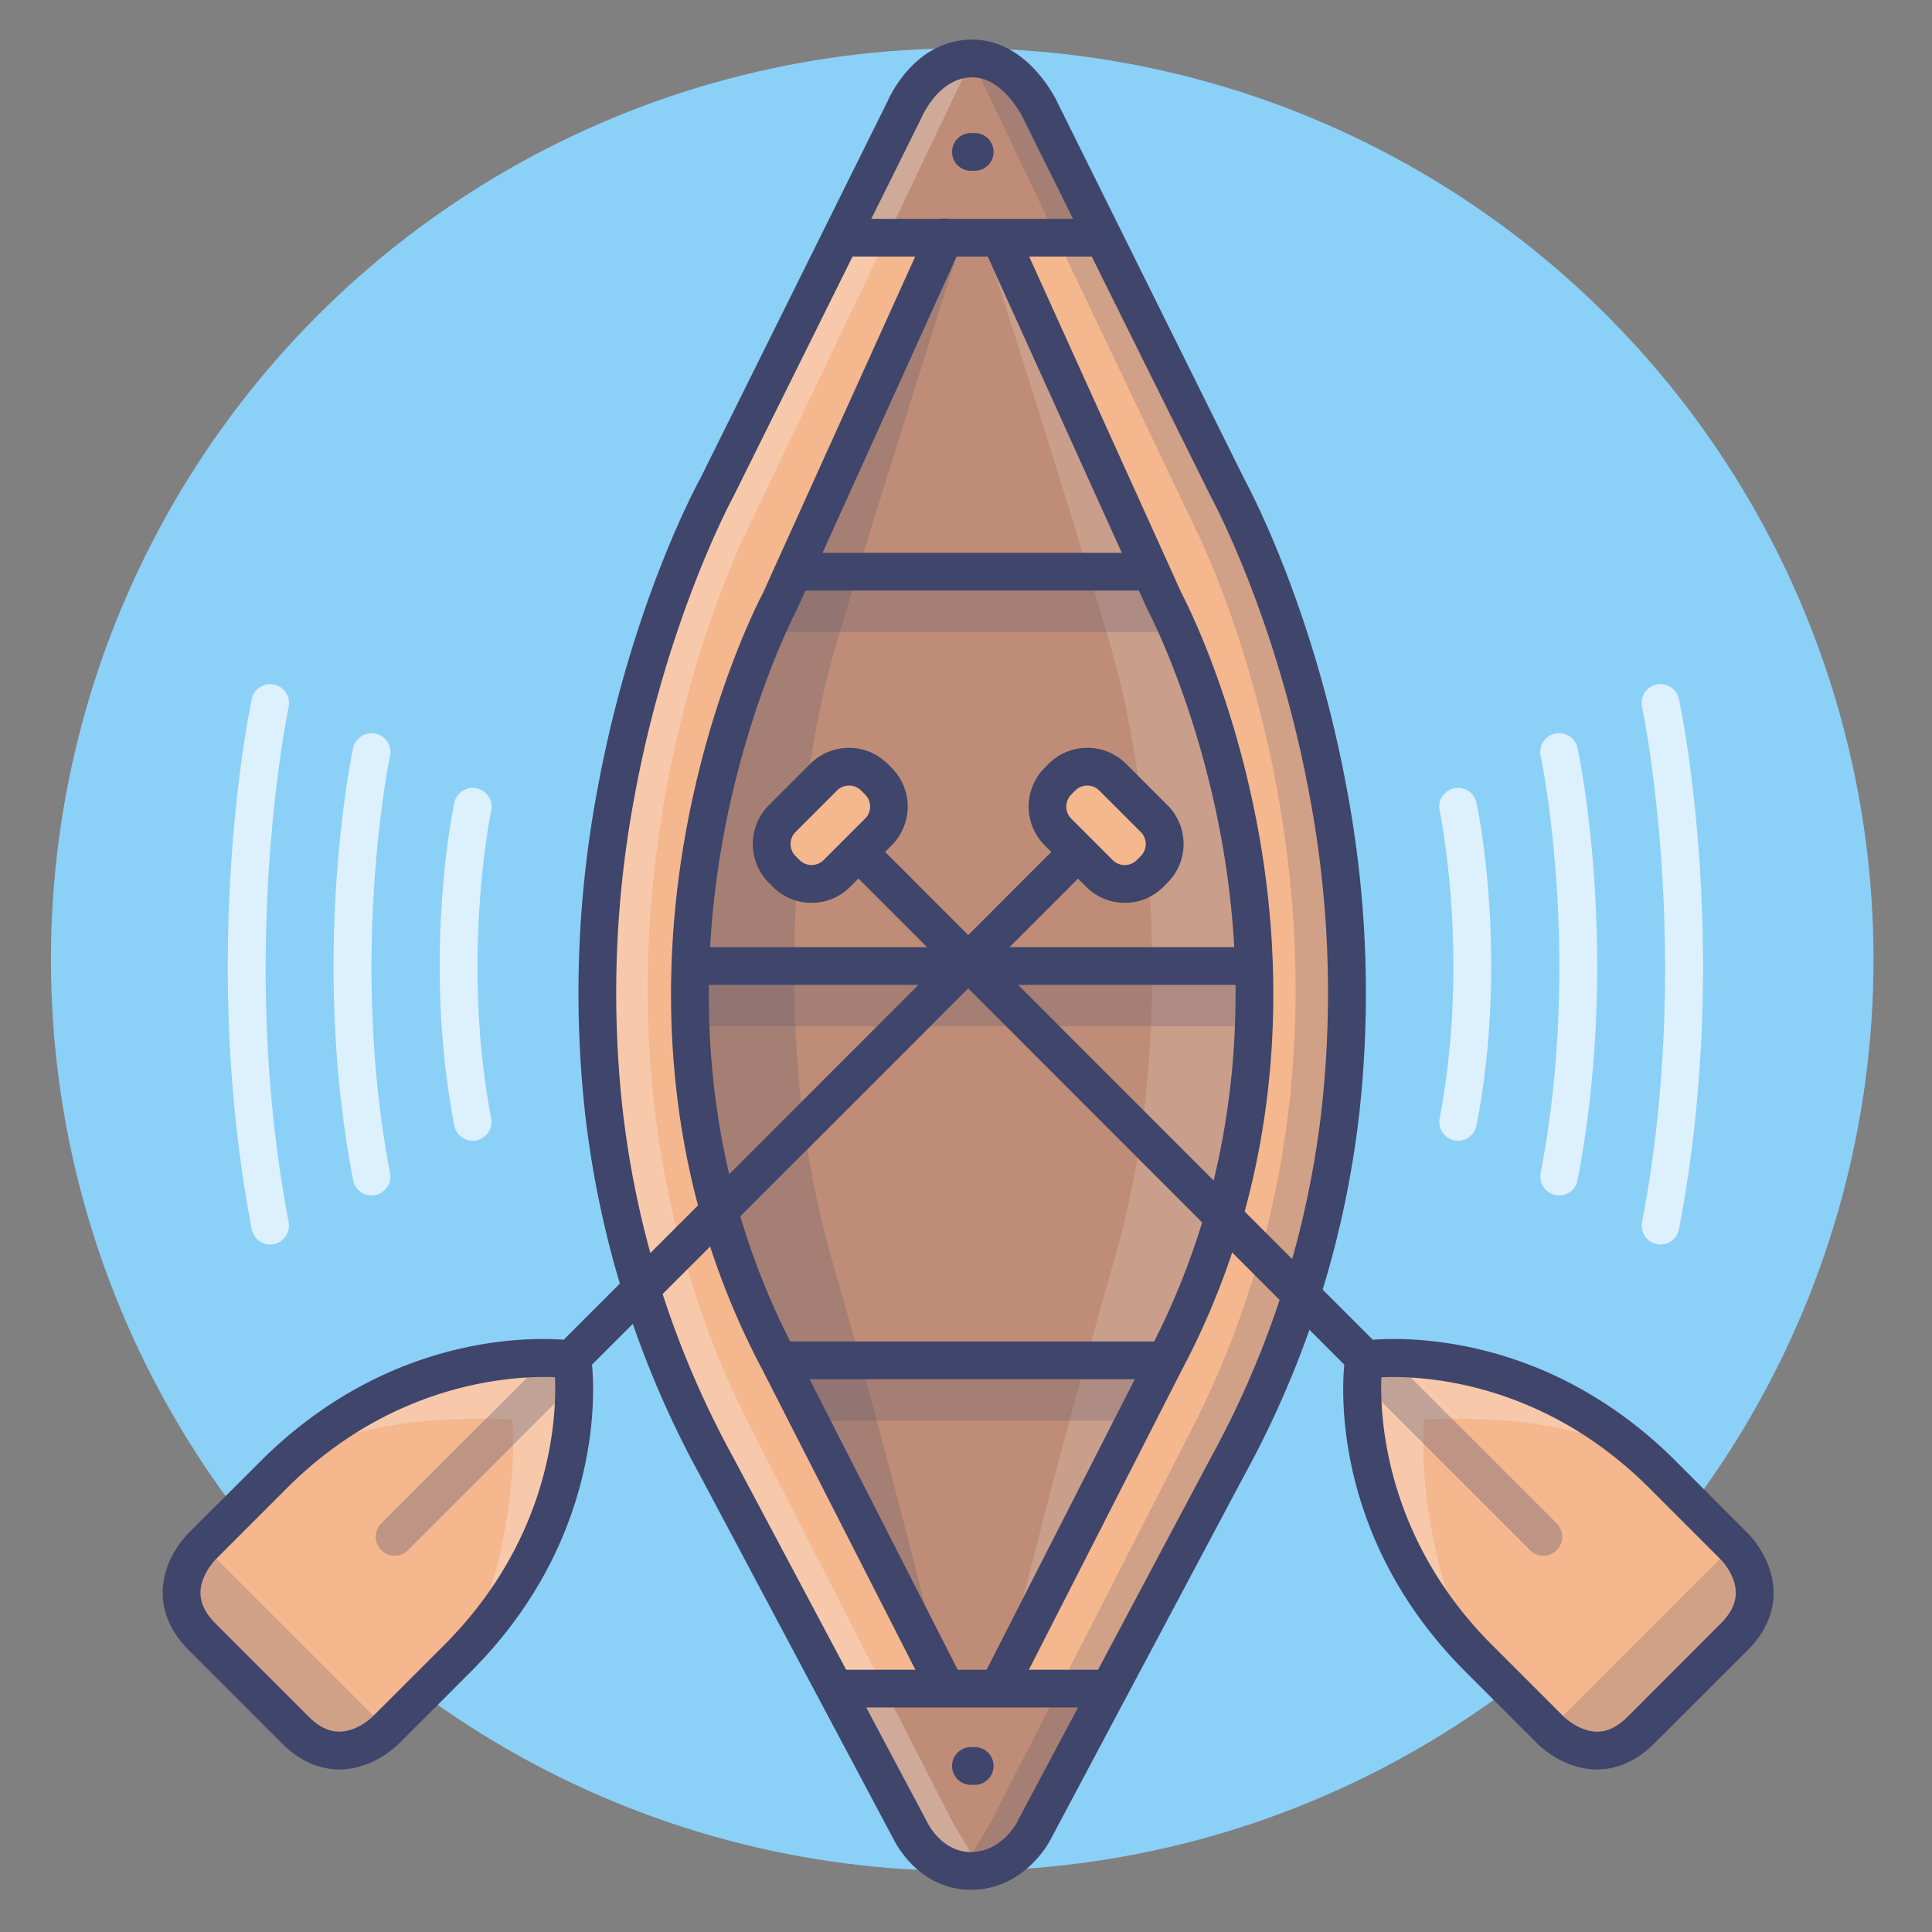 <svg xmlns="http://www.w3.org/2000/svg" viewBox="0 0 512 512"><rect x="0" y="0" width="512" height="512" fill="#808080" stroke="none"/><defs><style>.cls-3{fill:#fff}.cls-4{fill:#f4b78e}.cls-5{fill:#bf8d77}.cls-6{opacity:.2}.cls-7{fill:#3f456b}.cls-9{opacity:.25}.cls-10{opacity:.3}</style></defs><g id="Colors"><circle cx="255" cy="254.31" r="241.5" fill="#8bd0f7"/><g opacity=".7"><path d="M386.43 302.31a5 5 0 01-4.91-5.94c8.14-42.42.1-81.13 0-81.52a5 5 0 019.78-2.09c.35 1.66 8.56 41 0 85.49a5 5 0 01-4.87 4.06zM413.24 316.81a5.17 5.17 0 01-.95-.09 5 5 0 01-4-5.85c11.07-57.62.14-110 0-110.51a5 5 0 019.78-2.1c.48 2.22 11.46 54.9 0 114.49a5 5 0 01-4.83 4.06zM440.11 329.81a5.17 5.17 0 01-.95-.09 5 5 0 01-4-5.85c13.66-71.16.15-135.87 0-136.51a5 5 0 119.78-2.1c.58 2.72 14.06 67.36 0 140.49a5 5 0 01-4.83 4.06zM125.29 302.31a5 5 0 01-4.9-4.06c-8.54-44.48-.33-83.83 0-85.49a5 5 0 019.78 2.09c-.08.39-8.12 39.1 0 81.52a5 5 0 01-4 5.85 5.09 5.09 0 01-.88.09zM98.49 316.81a5 5 0 01-4.91-4.06c-11.44-59.59-.45-112.27 0-114.49a5 5 0 019.78 2.09c-.11.53-11 53 0 110.52a5 5 0 01-4 5.85 5.17 5.17 0 01-.87.09zM71.62 329.81a5 5 0 01-4.91-4.06c-14-73.13-.56-137.77 0-140.49a5 5 0 019.78 2.09c-.14.65-13.62 65.45 0 136.52a5 5 0 01-4.91 5.94z" class="cls-3"/></g><path d="M274 485.14l51.32-96.5c71.23-130 0-259.37 0-259.37L275.59 29s-6.31-13.5-17.95-13.5c-12.37 0-17.95 13.5-17.95 13.5l-49.76 100.27s-71.22 129.35 0 259.37l51.33 96.5s5 10.67 16.05 10.67c11.31 0 16.69-10.67 16.69-10.67z" class="cls-4"/><g id="_编组_" data-name="&lt;编组&gt;"><path d="M308.65 159.47s53.66 100.49 0 201.5l-51 100-51-100c-53.67-101 0-201.5 0-201.5l51-112.72z" class="cls-5"/></g><path d="M223.33 63.31h68l-17.66-39.14s-14.29-20.17-31.15 0zM291.29 447.92h-68L241 487.06s14.28 20.17 31.14 0z" class="cls-5"/><g class="cls-6"><path d="M255 63.31s-27.33 85.36-34.67 112-18 95.34 0 158 30.11 113.54 30.11 113.54L198.33 346s-32-82.05-2.66-159.69 54.48-123 54.48-123z" class="cls-7"/></g><g opacity=".15"><path d="M260.79 63.31s27.33 85.36 34.67 112 18 95.34 0 158-30.11 113.54-30.11 113.54L317.46 346s32-82.05 2.66-159.69-54.48-123-54.48-123z" class="cls-3"/></g><g class="cls-6"><path d="M312.43 167.5H202.94l7.94-16h93.52l8.03 16z" class="cls-7"/></g><g class="cls-6"><path d="M303 376.5h-90.75l-5.62-16h102.02l-5.65 16z" class="cls-7"/></g><g class="cls-6"><path d="M183.78 256H331.5v16H183.78z" class="cls-7"/></g><g class="cls-9"><path d="M257.64 15.5L198 140.5s-59.31 116.69 0 236L252.5 483l7.5 12.6s-11 4.94-18.74-10.46-55.8-105-55.8-105-62.21-117.43 0-245.43l52.79-103.46S244.78 15 257.64 15.5z" class="cls-3"/></g><g class="cls-6"><path d="M257.36 15.5l59.64 125s59.31 116.69 0 236L262.5 483l-7.5 12.6s11 4.94 18.74-10.46 55.8-105 55.8-105 62.2-117.43 0-245.43L276.75 31.25S270.22 15 257.36 15.5z" class="cls-7"/></g><g id="_编组_2" data-name="&lt;编组&gt;"><path d="M459.37 409.54s12.6 11.84.19 24.26l-24.64 24.64c-12.42 12.41-24.26-.19-24.26-.19l-18.72-18.72c-36.67-36.67-30.56-78.7-30.56-78.7l.57-.57s42-6.11 78.7 30.56z" class="cls-4"/></g><rect width="34.58" height="20.53" x="202.74" y="208.46" class="cls-4" rx="9.5" ry="9.5" transform="rotate(-45 220.031 218.73)"/><g class="cls-6"><path d="M468.5 424.85l-42.96 42.96-14.88-9.56 48.29-48.3 9.55 14.9z" class="cls-7"/></g><g class="cls-9"><path d="M387.36 433.42s-11.85-27.89-10-57.21c0 0 34-2.71 57.18 9.29 0 0-30.92-29.44-72.56-25.24.02 0-5.57 36.48 25.38 73.16z" class="cls-3"/></g><g id="_编组_3" data-name="&lt;编组&gt;"><path d="M53.78 409.54s-12.61 11.84-.19 24.26l24.64 24.64c12.41 12.41 24.26-.19 24.26-.19l18.72-18.72c36.67-36.67 30.56-78.7 30.56-78.7l-.58-.57s-42-6.11-78.69 30.56z" class="cls-4"/></g><rect width="34.58" height="20.53" x="275.83" y="208.46" class="cls-4" rx="9.5" ry="9.5" transform="rotate(-135 293.117 218.724)"/><g class="cls-6"><path d="M44.64 424.85l42.96 42.96 14.89-9.56-48.3-48.3-9.55 14.9z" class="cls-7"/></g><g class="cls-9"><path d="M125.79 433.42s11.84-27.89 10-57.21c0 0-34-2.71-57.18 9.29 0 0 30.91-29.44 72.55-25.24.03 0 5.57 36.48-25.37 73.16z" class="cls-3"/></g><g class="cls-10"><path d="M409 412.27a5 5 0 01-3.53-1.46l-47-47a5 5 0 017.07-7.07l47 47a5 5 0 01-3.54 8.53z" class="cls-7"/></g><g class="cls-10"><path d="M104.57 412.27a5 5 0 01-3.54-8.53l47-47a5 5 0 117.07 7.07l-47 47a5 5 0 01-3.53 1.46z" class="cls-7"/></g></g><g id="Lines"><path d="M257.31 500.81c-13.44 0-19.73-11.82-20.51-13.4L185.52 391a260.5 260.5 0 01-30.6-97.18 291.87 291.87 0 013.39-84.51c8.79-48 25.89-80 27.19-82.34l49.65-100C236 25 242.83 10.5 257.64 10.5c14.32 0 21.83 15.06 22.45 16.36L329.78 127c1.29 2.37 18.4 34.36 27.19 82.34a291.87 291.87 0 013.39 84.51A260.53 260.53 0 01329.73 391l-51.29 96.43c-.6 1.2-7.29 13.38-21.13 13.38zm.33-480.31c-8.77 0-13.29 10.35-13.33 10.45l-.14.32-49.76 100.22a1.14 1.14 0 01-.1.19c-.17.32-17.62 32.44-26.23 79.76a282 282 0 00-3.2 81.49 250.57 250.57 0 0029.44 93.31l51.35 96.56.12.23c.14.29 3.85 7.78 11.52 7.78 8 0 12.09-7.63 12.26-7.95v-.06l51.32-96.51a250.68 250.68 0 0029.49-93.57 282.21 282.21 0 00-3.28-81.62c-8.66-47.25-26-79.1-26.18-79.42l-.09-.19-49.72-100.22a1.17 1.17 0 00-.05-.11c-.06-.09-5.16-10.66-13.42-10.66z" class="cls-7"/><path d="M264.73 452.08a5 5 0 01-4.45-7.27l43.92-86.11c27-50.87 25.63-101.56 19.71-135.14-6.45-36.62-19.54-61.49-19.67-61.74l-.15-.29-43.51-96.16a5 5 0 119.11-4.12l43.45 96c1.25 2.38 14 27.21 20.56 64.19 6.25 35.22 7.75 88.42-20.63 141.86l-43.88 86a5 5 0 01-4.46 2.78zM250.44 451.88a5 5 0 01-4.46-2.73l-43.81-85.91c-28.35-53.36-26.85-106.56-20.59-141.78 6.57-37 19.3-61.81 20.56-64.19l43.59-96.33a5 5 0 119.11 4.12l-43.66 96.47c0 .1-.09.2-.14.3s-13.22 25.11-19.67 61.73c-5.92 33.58-7.31 84.27 19.67 135.06l43.85 86a5 5 0 01-4.45 7.28z" class="cls-7"/><path d="M291.29 68h-68a5 5 0 010-10h68a5 5 0 010 10zM291.29 452.5h-68a5 5 0 010-10h68a5 5 0 010 10zM331.5 261H183.78a5 5 0 110-10H331.5a5 5 0 010 10zM304.4 156.5h-93.52a5 5 0 010-10h93.52a5 5 0 010 10zM308.65 365.5h-102a5 5 0 010-10h102a5 5 0 010 10zM258.31 45.26h-1a5 5 0 010-10h1a5 5 0 010 10zM258.31 473h-1a5 5 0 110-10h1a5 5 0 010 10z" class="cls-7"/><path d="M423.23 468.91h-.31c-8.75-.14-14.89-6.18-15.84-7.17l-18.68-18.68c-34.5-34.5-32.93-73.21-32.15-81.42L224 229.33a5 5 0 017.07-7.07l132.74 132.79c10.07-.76 47.17-1 80.37 32.24L462.86 406c1 1 7 7.09 7.16 15.85.09 5.61-2.24 10.84-6.93 15.53L438.45 462c-4.6 4.58-9.72 6.91-15.22 6.91zM366.08 365c-.41 10.36.91 42.56 29.39 71l18.72 18.72.11.12s4 4 8.84 4.08h.08c2.8 0 5.47-1.31 8.16-4L456 430.26c2.74-2.73 4.05-5.45 4-8.3-.07-4.8-4-8.74-4.08-8.77l-.11-.11-18.72-18.72c-28.59-28.61-60.66-29.85-71.01-29.36z" class="cls-7"/><path d="M215.07 239.26a14.38 14.38 0 01-10.26-4.26l-1.08-1.08a14.52 14.52 0 010-20.5l11-11a14.52 14.52 0 0120.5 0l1.08 1.08a14.51 14.51 0 010 20.51l-11 11a14.36 14.36 0 01-10.24 4.25zm9.93-31.08a4.5 4.5 0 00-3.18 1.31l-11 11a4.51 4.51 0 000 6.36l1.08 1.08a4.53 4.53 0 006.37 0l11-11a4.49 4.49 0 000-6.36l-1.08-1.09a4.51 4.51 0 00-3.19-1.3zm7.8 12.3zM89.92 468.91c-5.5 0-10.62-2.33-15.23-6.93l-24.64-24.64c-4.68-4.69-7-9.92-6.93-15.53.14-8.76 6.18-14.9 7.17-15.85L69 387.29c33.21-33.2 70.31-33 80.38-32.24l132.75-132.79a5 5 0 017.07 7.07L156.89 361.64c.78 8.21 2.35 46.93-32.15 81.42l-18.67 18.68c-.95 1-7.09 7-15.85 7.17zm54.44-104c-12.5 0-42 3.12-68.32 29.45l-18.72 18.72-.12.11s-4 4-4.08 8.83c0 2.83 1.29 5.53 4 8.24l24.64 24.64c2.74 2.74 5.46 4.05 8.31 4 4.8-.08 8.74-4 8.77-4.08l.11-.12 18.72-18.7c28.61-28.61 29.86-60.68 29.41-71-.78-.07-1.69-.09-2.72-.09z" class="cls-7"/><path d="M298.08 239.26a14.36 14.36 0 01-10.25-4.26l-11-11a14.55 14.55 0 010-20.51l1.08-1.08a14.53 14.53 0 0120.51 0l11 11a14.51 14.51 0 010 20.5l-1.09 1.09a14.36 14.36 0 01-10.25 4.26zm-9.93-31.08a4.54 4.54 0 00-3.19 1.31l-1.08 1.08a4.55 4.55 0 000 6.37l11 11a4.51 4.51 0 006.36 0l1.08-1.08a4.49 4.49 0 000-6.36l-11-11a4.51 4.51 0 00-3.17-1.32z" class="cls-7"/></g></svg>